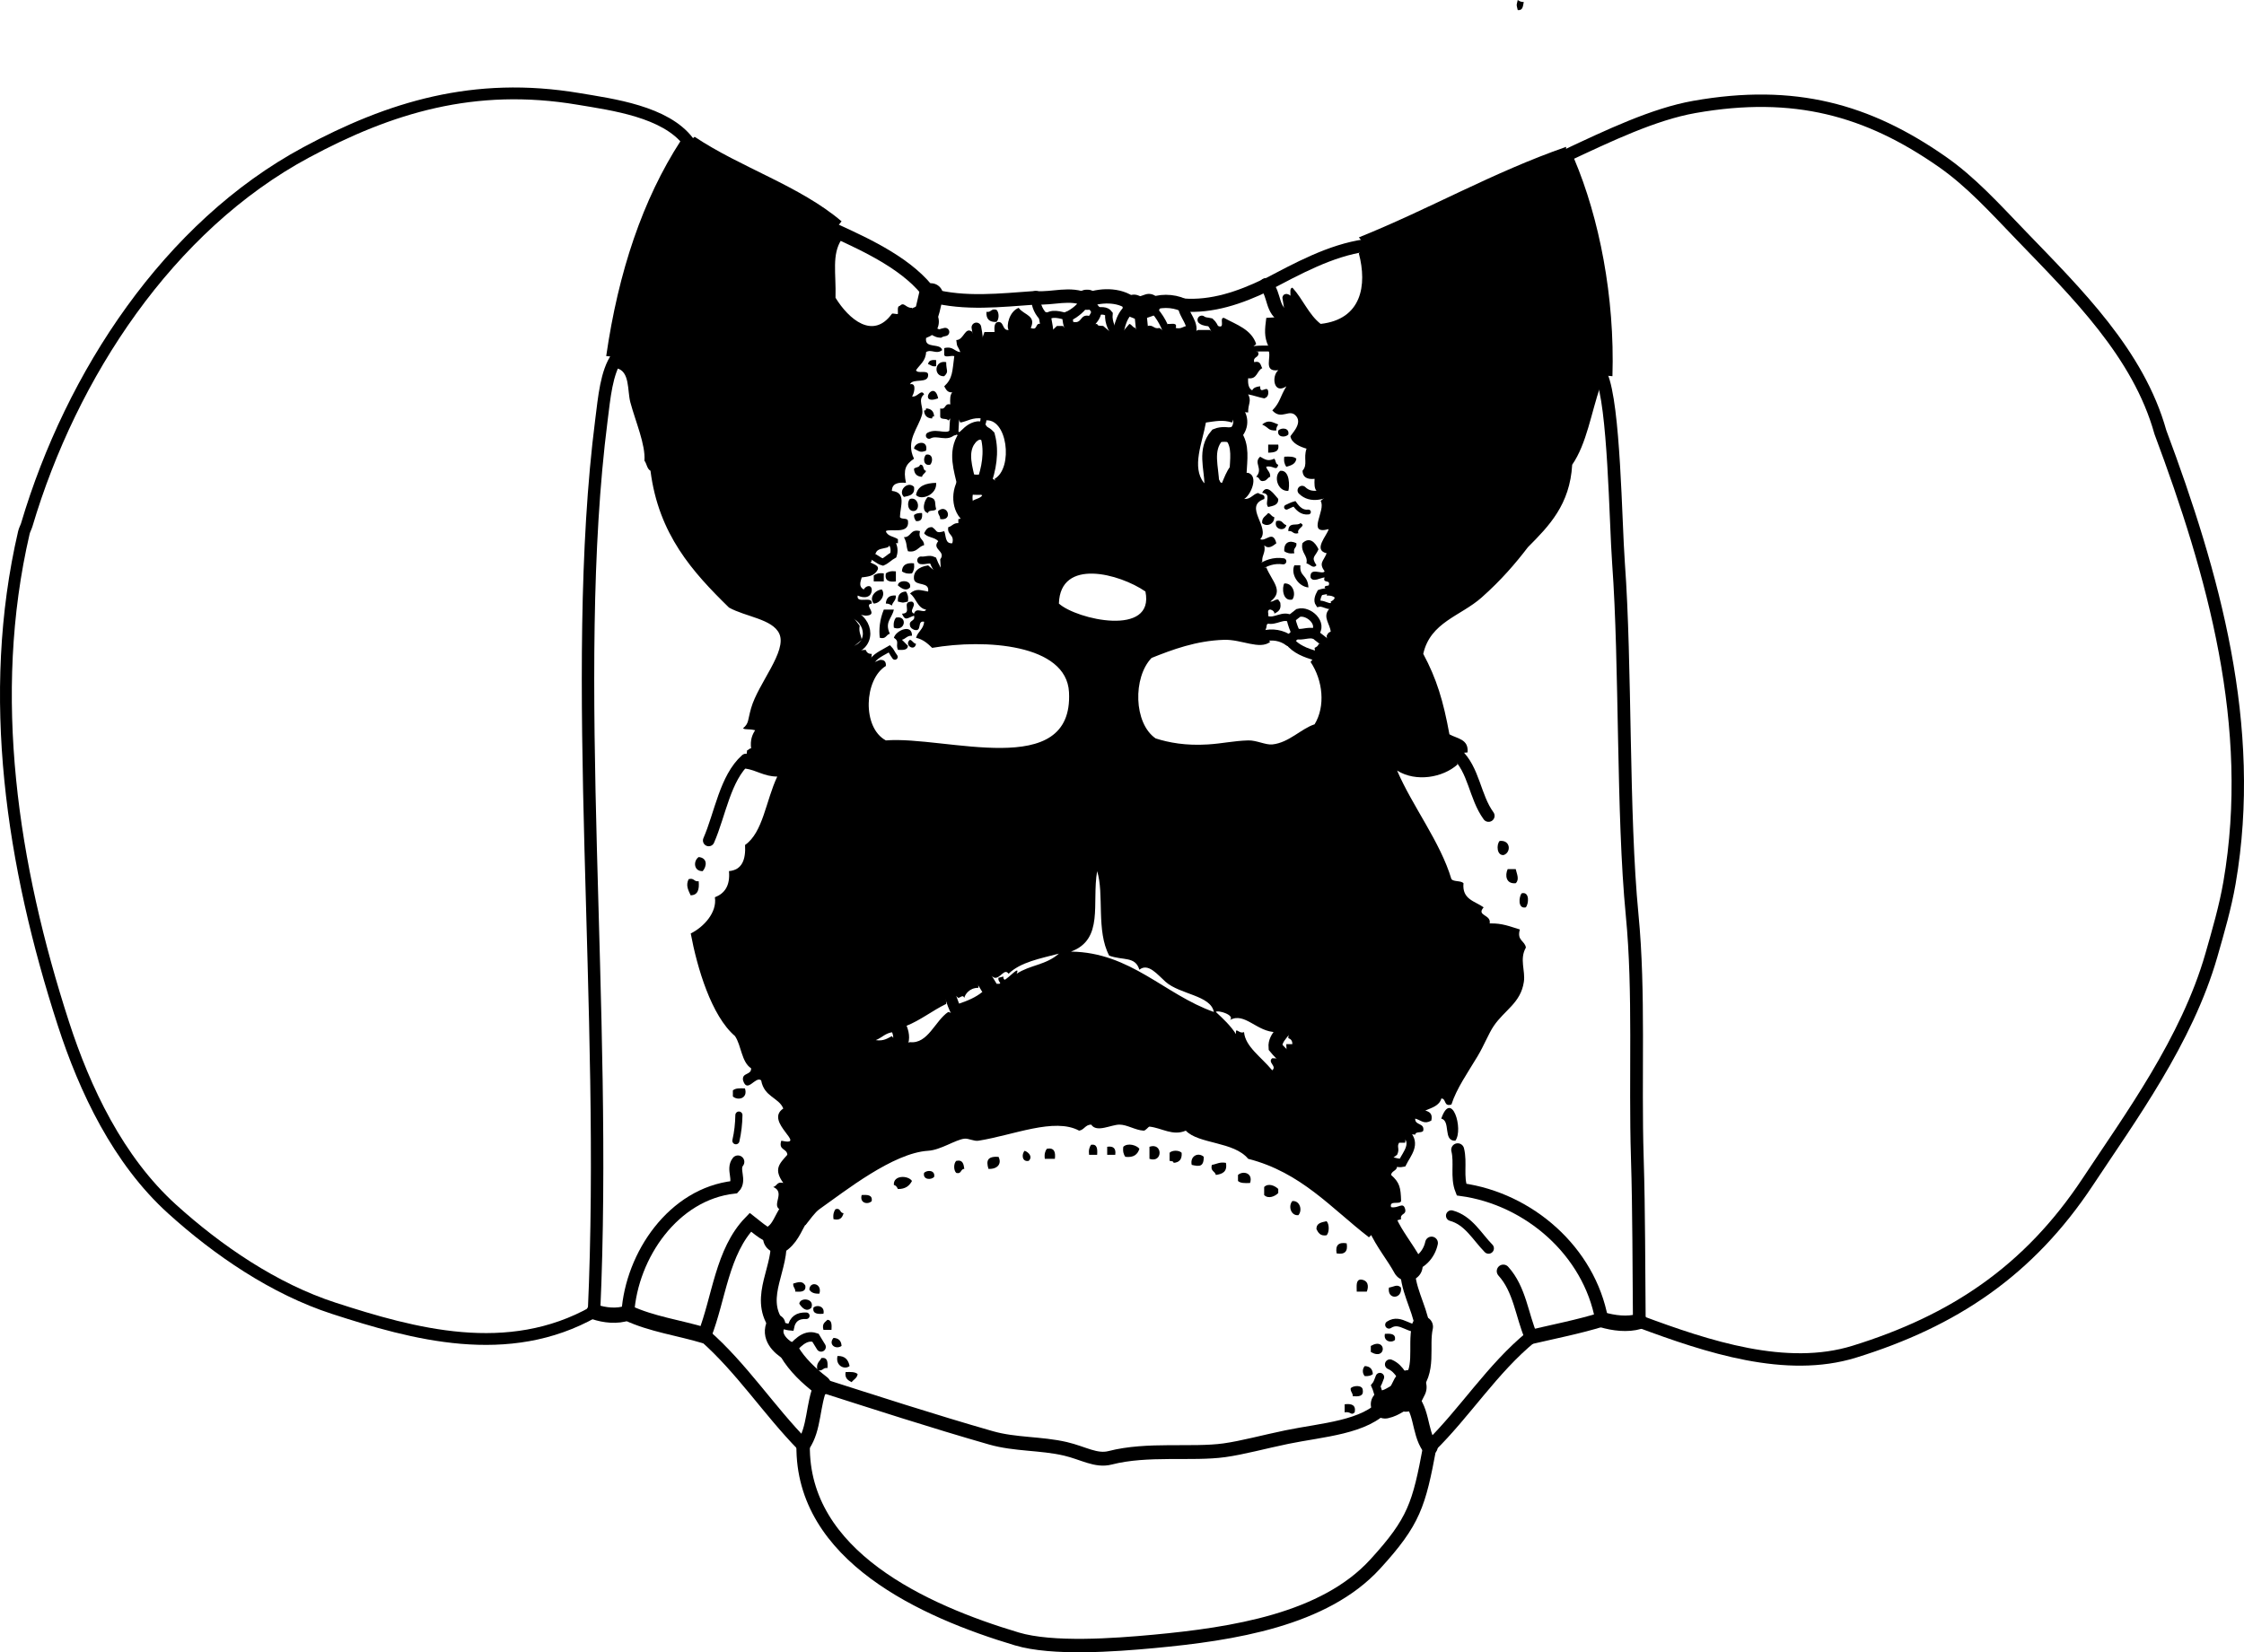 <?xml version="1.0" encoding="iso-8859-1"?>
<!-- Generator: Adobe Illustrator 14.0.0, SVG Export Plug-In . SVG Version: 6.00 Build 43363)  -->
<!DOCTYPE svg PUBLIC "-//W3C//DTD SVG 1.1//EN" "http://www.w3.org/Graphics/SVG/1.1/DTD/svg11.dtd">
<svg version="1.1" id="Layer_1" xmlns="http://www.w3.org/2000/svg" xmlns:xlink="http://www.w3.org/1999/xlink" x="0px" y="0px"
	 width="200.648px" height="147.781px" viewBox="0 0 200.648 147.781" style="enable-background:new 0 0 200.648 147.781;"
	 xml:space="preserve">
<g>
	<path style="fill-rule:evenodd;clip-rule:evenodd;" d="M135.709,0c0.145,0.096,0.292,0.188,0.539,0.18
		c-0.075,0.344-0.064,0.774-0.539,0.72C135.583,0.346,135.583,0.554,135.709,0z"/>
	<path style="fill-rule:evenodd;clip-rule:evenodd;" d="M89.103,28.791c-0.641,0.042-0.941-0.259-0.899-0.899
		c0.434,0.074,0.391-0.329,0.899-0.18C89.349,27.941,89.349,28.561,89.103,28.791z"/>
	<path style="fill-rule:evenodd;clip-rule:evenodd;" d="M83.705,32.75c-0.376,0.076-0.477-0.124-0.72-0.18
		c0.043-0.316,0.31-0.41,0.72-0.36C83.705,32.39,83.705,32.57,83.705,32.75z"/>
	<path style="fill-rule:evenodd;clip-rule:evenodd;" d="M84.604,32.39c-0.009,0.783,0.27,0.827-0.18,1.26
		C83.436,33.7,83.533,32.174,84.604,32.39z"/>
	<path style="fill-rule:evenodd;clip-rule:evenodd;" d="M83.885,35.629C82.013,36.32,83.529,33.836,83.885,35.629L83.885,35.629z"/>
	<path style="fill-rule:evenodd;clip-rule:evenodd;" d="M82.805,36.529c0.458,0.022,0.698,0.262,0.72,0.72
		c-0.153-0.033-0.17,0.07-0.18,0.18c-0.458-0.022-0.698-0.262-0.72-0.72C82.778,36.742,82.795,36.639,82.805,36.529z"/>
	<path style="fill-rule:evenodd;clip-rule:evenodd;" d="M114.295,37.968c-0.095,0.145-0.188,0.292-0.18,0.54
		c-0.772,0.007-0.592-0.223-1.26-0.54C113.416,37.507,113.743,37.75,114.295,37.968z"/>
	<path style="fill-rule:evenodd;clip-rule:evenodd;" d="M115.195,38.868c-0.27,0.285-1.026,0.263-0.9-0.36
		C114.564,38.223,115.321,38.245,115.195,38.868z"/>
	<path style="fill-rule:evenodd;clip-rule:evenodd;" d="M81.726,40.128c0.057-0.609,1.301-0.84,1.08,0.18
		C82.268,40.522,82.193,40.357,81.726,40.128z"/>
	<path style="fill-rule:evenodd;clip-rule:evenodd;" d="M113.396,39.768c0.3,0,0.6,0,0.899,0c0.115,0.655-0.372,0.707-0.899,0.72
		C113.396,40.248,113.396,40.008,113.396,39.768z"/>
	<path style="fill-rule:evenodd;clip-rule:evenodd;" d="M82.805,40.667c0.623-0.126,0.646,0.631,0.36,0.9
		C82.542,41.693,82.52,40.937,82.805,40.667z"/>
	<path style="fill-rule:evenodd;clip-rule:evenodd;" d="M112.676,40.848c0.45,0.26,0.707,0.436,1.26,0.18
		c0.154,0.145,0.106,0.493,0.359,0.54c-0.152,0.642-0.442,0.021-1.079,0.18c0.077,0.343,0.388,0.452,0.359,0.9
		c-0.236,0.063-0.283,0.317-0.539,0.36c-0.491,0.131-0.362-0.357-0.721-0.36C112.994,41.911,112.039,41.408,112.676,40.848z"/>
	<path style="fill-rule:evenodd;clip-rule:evenodd;" d="M114.835,40.848c0.443-0.024,0.867-0.027,1.08,0.18
		c-0.063,0.478-0.473,0.607-0.9,0.72C114.864,41.538,114.777,41.265,114.835,40.848z"/>
	<path style="fill-rule:evenodd;clip-rule:evenodd;" d="M82.265,41.567c0.415-0.055,0.2,0.52,0.54,0.54
		c-0.063,0.236-0.317,0.283-0.36,0.54c-0.458-0.022-0.698-0.262-0.72-0.72C81.871,41.772,82.218,41.82,82.265,41.567z"/>
	<path style="fill-rule:evenodd;clip-rule:evenodd;" d="M114.476,42.107c0.889-0.095,0.836,1.46,0.72,1.799
		C114.225,43.967,113.854,42.58,114.476,42.107z"/>
	<path style="fill-rule:evenodd;clip-rule:evenodd;" d="M83.705,43.187c0.095,1.079-1.366,1.615-1.8,1.08
		C82.053,43.455,82.766,43.208,83.705,43.187z"/>
	<path style="fill-rule:evenodd;clip-rule:evenodd;" d="M81.726,43.546c0.109,0.709-0.403,0.797-0.9,0.9
		C80.255,43.89,81.169,42.976,81.726,43.546z"/>
	<path style="fill-rule:evenodd;clip-rule:evenodd;" d="M112.855,44.086c0.423-0.906,1.135,0.219,1.439,0.54
		c0.026,0.565-0.461,0.618-0.899,0.72C113.032,44.945,113.763,44.165,112.855,44.086z"/>
	<path style="fill-rule:evenodd;clip-rule:evenodd;" d="M82.985,44.446c0.848,0.138,0.537,0.498,0.72,1.08
		c-0.111,0.25-0.693,0.027-0.72,0.36C82.328,45.763,82.659,44.648,82.985,44.446z"/>
	<path style="fill-rule:evenodd;clip-rule:evenodd;" d="M81.366,44.626c0.763-0.235,0.971,1.002,0.36,1.08
		C81.149,45.756,81.071,44.918,81.366,44.626z"/>
	<path style="fill-rule:evenodd;clip-rule:evenodd;" d="M84.065,46.426c0.022-0.323-0.221-0.379-0.18-0.72
		C84.712,44.981,85.276,46.617,84.065,46.426z"/>
	<path style="fill-rule:evenodd;clip-rule:evenodd;" d="M82.445,45.886c0.051,0.471-0.066,0.774-0.54,0.72
		c-0.095-0.145-0.188-0.292-0.18-0.54C81.886,45.926,82.132,45.873,82.445,45.886z"/>
	<path style="fill-rule:evenodd;clip-rule:evenodd;" d="M113.396,45.886c0.236,0.063,0.283,0.317,0.54,0.36
		c0.043,0.605-0.669,0.93-1.08,0.54C112.811,46.261,113.194,46.165,113.396,45.886z"/>
	<path style="fill-rule:evenodd;clip-rule:evenodd;" d="M114.115,46.605c0.574-0.154,0.557,0.283,0.899,0.36
		C114.938,47.577,113.842,47.384,114.115,46.605z"/>
	<path style="fill-rule:evenodd;clip-rule:evenodd;" d="M116.274,46.786c0.595,0.27-0.374,0.44-0.18,0.9
		c-0.509,0.148-0.466-0.254-0.899-0.18C115.194,46.608,116.038,47.091,116.274,46.786z"/>
	<path style="fill-rule:evenodd;clip-rule:evenodd;" d="M82.265,47.505c-0.206,0.746,0.379,0.701,0.36,1.26
		c-0.541,0.119-0.628,0.691-1.439,0.54c-0.203-0.576-0.043-0.634-0.36-1.259C81.5,48.06,81.37,47.27,82.265,47.505z"/>
	<path style="fill-rule:evenodd;clip-rule:evenodd;" d="M117.895,49.125c-0.305,0.723-0.698,0.647-0.181,1.439
		c-0.317,0.334-0.525-0.078-0.899-0.18c0.167-0.705-0.539-0.93-0.359-1.799C117.083,47.979,117.595,48.494,117.895,49.125z"/>
	<path style="fill-rule:evenodd;clip-rule:evenodd;" d="M115.915,48.585c0.073,0.434-0.329,0.391-0.181,0.9
		c-0.417,0.057-0.69-0.029-0.899-0.18C114.773,48.488,115.33,48.29,115.915,48.585z"/>
	<path style="fill-rule:evenodd;clip-rule:evenodd;" d="M81.726,50.384c0.057,0.417-0.029,0.691-0.18,0.9
		c-0.417,0.058-0.691-0.029-0.899-0.18C80.669,50.528,81.054,50.313,81.726,50.384z"/>
	<path style="fill-rule:evenodd;clip-rule:evenodd;" d="M115.734,50.564c0.181,0,0.36,0,0.54,0c-0.099,1.031,0.653,0.809,0.72,1.979
		C116.071,52.458,115.385,51.343,115.734,50.564z"/>
	<path style="fill-rule:evenodd;clip-rule:evenodd;" d="M80.106,51.104c0,0.3,0,0.6,0,0.899c-0.615,0.075-1.025-0.054-0.9-0.72
		C79.415,51.133,79.688,51.047,80.106,51.104z"/>
	<path style="fill-rule:evenodd;clip-rule:evenodd;" d="M79.026,51.284c0,0.24,0,0.48,0,0.72c-0.3,0-0.6,0-0.9,0
		c0-0.18,0-0.36,0-0.54C78.335,51.313,78.609,51.227,79.026,51.284z"/>
	<path style="fill-rule:evenodd;clip-rule:evenodd;" d="M81.366,52.544c-0.378,0.395-0.8,0.037-1.08-0.18
		C80.293,51.823,81.563,51.841,81.366,52.544z"/>
	<path style="fill-rule:evenodd;clip-rule:evenodd;" d="M114.835,52.184c0.756-0.062,1.091,0.938,0.72,1.439
		C114.661,53.823,114.618,52.532,114.835,52.184z"/>
	<path style="fill-rule:evenodd;clip-rule:evenodd;" d="M78.846,52.724c0.363,0.453-0.1,1.233-0.72,1.26
		C77.678,53.445,78.247,52.771,78.846,52.724z"/>
	<path style="fill-rule:evenodd;clip-rule:evenodd;" d="M81.186,53.803c-0.554,0.126-0.346,0.126-0.899,0
		c-0.047-0.586,0.213-0.866,0.72-0.899C81.157,53.112,81.243,53.386,81.186,53.803z"/>
	<path style="fill-rule:evenodd;clip-rule:evenodd;" d="M80.106,53.264c0.028,0.448-0.283,0.557-0.36,0.899
		c-0.145-0.095-0.292-0.188-0.54-0.18C79.24,53.477,79.52,53.217,80.106,53.264z"/>
	<path style="fill-rule:evenodd;clip-rule:evenodd;" d="M79.026,54.523c0.3,0,0.6,0,0.899,0c-0.188,0.827-0.845,1.113-0.359,2.16
		c-0.343,0.077-0.326,0.514-0.9,0.36C78.58,56.306,78.653,55.427,79.026,54.523z"/>
	<path style="fill-rule:evenodd;clip-rule:evenodd;" d="M80.106,55.243c1.068-0.241,0.867,1.288-0.18,0.899
		C79.869,55.726,79.955,55.452,80.106,55.243z"/>
	<path style="fill-rule:evenodd;clip-rule:evenodd;" d="M81.186,57.762c-0.026,0.394-0.453,0.386-0.899,0.36
		c-0.229-0.563,0.178-0.736-0.36-1.08c0.194-0.676,1.642-1.278,1.62-0.18c-0.448-0.028-0.557,0.283-0.899,0.36
		C80.822,57.406,81.001,57.586,81.186,57.762z"/>
	<path style="fill-rule:evenodd;clip-rule:evenodd;" d="M81.366,57.222c0.236,0.064,0.283,0.317,0.54,0.36
		C81.785,58.334,80.788,57.666,81.366,57.222z"/>
	<path style="fill-rule:evenodd;clip-rule:evenodd;" d="M134.089,75.217c0.998-0.113,1.043,1.036,0.36,1.259
		C133.828,76.535,133.791,75.536,134.089,75.217z"/>
	<path style="fill-rule:evenodd;clip-rule:evenodd;" d="M62.472,76.656c0.809,0.08,0.733,0.823,0.36,1.26
		C62.019,77.939,61.973,77,62.472,76.656z"/>
	<path style="fill-rule:evenodd;clip-rule:evenodd;" d="M134.809,77.736c0.24,0,0.48,0,0.72,0c0.088,0.41,0.357,0.919,0,1.26
		C134.656,79.082,134.554,78.292,134.809,77.736z"/>
	<path style="fill-rule:evenodd;clip-rule:evenodd;" d="M61.572,78.636c0.509-0.149,0.466,0.253,0.9,0.18
		c0.07,0.73-0.066,1.254-0.72,1.26C61.523,79.573,61.308,79.187,61.572,78.636z"/>
	<path style="fill-rule:evenodd;clip-rule:evenodd;" d="M136.068,79.895c0.731-0.169,0.624,0.975,0.36,1.26
		C135.697,81.324,135.805,80.18,136.068,79.895z"/>
	<path style="fill-rule:evenodd;clip-rule:evenodd;" d="M66.61,97.35c0.287,0.89-0.621,1.126-1.08,0.72c0-0.18,0-0.359,0-0.54
		C65.743,97.322,66.167,97.326,66.61,97.35z"/>
	<path style="fill-rule:evenodd;clip-rule:evenodd;" d="M130.13,102.028c-1.129,0.05-0.389-1.771-1.259-1.979
		C129.789,97.405,130.889,101.012,130.13,102.028z"/>
	<path style="fill-rule:evenodd;clip-rule:evenodd;" d="M97.561,102.388c0.562-0.082,0.575,0.385,0.54,0.9c-0.24,0-0.48,0-0.72,0
		C97.323,102.871,97.41,102.597,97.561,102.388z"/>
	<path style="fill-rule:evenodd;clip-rule:evenodd;" d="M101.879,102.748c-0.153,0.506-0.511,0.809-1.259,0.72
		c-0.151-0.209-0.237-0.482-0.18-0.899C100.837,102.191,101.638,102.427,101.879,102.748z"/>
	<path style="fill-rule:evenodd;clip-rule:evenodd;" d="M99,102.568c0.563-0.084,0.803,0.156,0.72,0.72c-0.24,0-0.479,0-0.72,0
		C99,103.048,99,102.808,99,102.568z"/>
	<path style="fill-rule:evenodd;clip-rule:evenodd;" d="M102.779,102.568c1.208-0.414,1.208,1.493,0,1.079
		C102.779,103.288,102.779,102.928,102.779,102.568z"/>
	<path style="fill-rule:evenodd;clip-rule:evenodd;" d="M93.602,102.748c0.666-0.126,0.795,0.285,0.72,0.899c-0.3,0-0.6,0-0.899,0
		C93.364,103.23,93.451,102.957,93.602,102.748z"/>
	<path style="fill-rule:evenodd;clip-rule:evenodd;" d="M91.623,102.928c0.366,0.132,0.734,0.542,0.36,0.9
		C91.359,103.954,91.337,103.197,91.623,102.928z"/>
	<path style="fill-rule:evenodd;clip-rule:evenodd;" d="M105.658,103.108c0.046,0.586-0.214,0.865-0.72,0.899
		c-0.005-0.175-0.22-0.14-0.36-0.18c0-0.24,0-0.48,0-0.72C104.809,102.862,105.428,102.862,105.658,103.108z"/>
	<path style="fill-rule:evenodd;clip-rule:evenodd;" d="M107.638,103.468c-0.009,0.888-0.369,0.889-1.08,0.72
		C106.382,103.409,107.134,103.018,107.638,103.468z"/>
	<path style="fill-rule:evenodd;clip-rule:evenodd;" d="M89.283,103.468c0.31,0.611-0.08,1.114-0.9,1.08
		C88.155,103.783,88.306,103.413,89.283,103.468z"/>
	<path style="fill-rule:evenodd;clip-rule:evenodd;" d="M85.504,103.828c0.603-0.124,0.658,0.302,0.72,0.72
		c-0.357,0.002-0.229,0.49-0.72,0.359C85.258,104.678,85.258,104.058,85.504,103.828z"/>
	<path style="fill-rule:evenodd;clip-rule:evenodd;" d="M109.617,104.008c0.145,0.805-0.32,0.999-0.9,1.079
		c-0.076-0.343-0.514-0.325-0.359-0.899C108.779,104.13,109.032,103.903,109.617,104.008z"/>
	<path style="fill-rule:evenodd;clip-rule:evenodd;" d="M83.525,105.268c-0.269,0.285-1.026,0.263-0.9-0.36
		C82.894,104.622,83.651,104.645,83.525,105.268z"/>
	<path style="fill-rule:evenodd;clip-rule:evenodd;" d="M111.776,105.807c-0.444,0.024-0.867,0.027-1.08-0.18c0-0.18,0-0.359,0-0.54
		C111.155,104.681,112.063,104.918,111.776,105.807z"/>
	<path style="fill-rule:evenodd;clip-rule:evenodd;" d="M81.545,105.627c-0.229,0.431-0.587,0.732-1.259,0.72
		c-0.08-0.16-0.158-0.321-0.36-0.359C79.847,105.083,81.209,105.112,81.545,105.627z"/>
	<path style="fill-rule:evenodd;clip-rule:evenodd;" d="M114.295,106.347c0,0.12,0,0.24,0,0.36c-0.254,0.271-0.874,0.568-1.259,0.18
		c0-0.24,0-0.479,0-0.72C113.421,105.778,114.041,106.075,114.295,106.347z"/>
	<path style="fill-rule:evenodd;clip-rule:evenodd;" d="M77.047,106.887c0.515-0.035,0.982-0.022,0.9,0.54
		C77.6,107.776,76.845,107.615,77.047,106.887z"/>
	<path style="fill-rule:evenodd;clip-rule:evenodd;" d="M115.555,107.427c0.674-0.071,0.929,0.818,0.54,1.26
		C115.421,108.758,115.167,107.868,115.555,107.427z"/>
	<path style="fill-rule:evenodd;clip-rule:evenodd;" d="M74.708,108.146c0.491-0.131,0.362,0.357,0.72,0.359
		c-0.108,0.372-0.278,0.682-0.899,0.54C74.47,108.629,74.557,108.355,74.708,108.146z"/>
	<path style="fill-rule:evenodd;clip-rule:evenodd;" d="M118.614,109.226c0.257,0.24,0.257,1.02,0,1.26
		c-0.565,0.086-0.735-0.225-0.9-0.54C117.688,109.38,118.176,109.327,118.614,109.226z"/>
	<path style="fill-rule:evenodd;clip-rule:evenodd;" d="M120.413,111.205c0.128,0.728-0.172,1.027-0.899,0.9
		C119.386,111.378,119.686,111.078,120.413,111.205z"/>
	<path style="fill-rule:evenodd;clip-rule:evenodd;" d="M121.673,114.444c0.675,0.056,0.73,0.602,0.54,1.08c-0.3,0-0.6,0-0.899,0
		C121.315,115.047,121.213,114.465,121.673,114.444z"/>
	<path style="fill-rule:evenodd;clip-rule:evenodd;" d="M72.008,114.984c0.083,0.563-0.384,0.575-0.899,0.54
		c0.023-0.323-0.22-0.38-0.18-0.72C71.389,114.667,71.756,114.539,72.008,114.984z"/>
	<path style="fill-rule:evenodd;clip-rule:evenodd;" d="M73.268,115.704c-0.447,0.027-0.747-0.093-0.9-0.36
		C72.396,114.555,73.542,114.77,73.268,115.704z"/>
	<path style="fill-rule:evenodd;clip-rule:evenodd;" d="M125.271,115.164c0.123,1.062-1.257,1.11-1.079,0
		C124.612,115.108,124.936,114.812,125.271,115.164z"/>
	<path style="fill-rule:evenodd;clip-rule:evenodd;" d="M72.548,116.964c-0.458,0.461-0.873-0.04-1.08-0.36
		C71.54,115.998,72.863,116.121,72.548,116.964z"/>
	<path style="fill-rule:evenodd;clip-rule:evenodd;" d="M73.628,117.504c-0.515,0.035-0.982,0.021-0.899-0.54
		C73.03,116.658,73.785,116.82,73.628,117.504z"/>
	<path style="fill-rule:evenodd;clip-rule:evenodd;" d="M73.988,118.043c0.394,0.026,0.386,0.454,0.36,0.9c-0.24,0-0.479,0-0.72,0
		C73.474,118.369,73.785,118.26,73.988,118.043z"/>
	<path style="fill-rule:evenodd;clip-rule:evenodd;" d="M123.832,119.303c0.516-0.035,0.982-0.022,0.9,0.54
		C124.43,120.147,123.676,119.986,123.832,119.303z"/>
	<path style="fill-rule:evenodd;clip-rule:evenodd;" d="M74.528,119.663c0.458,0.021,0.698,0.262,0.72,0.72
		C74.712,120.745,74.038,120.241,74.528,119.663z"/>
	<path style="fill-rule:evenodd;clip-rule:evenodd;" d="M122.572,120.922c0-0.18,0-0.359,0-0.539
		C124,119.544,124,121.761,122.572,120.922z"/>
	<path style="fill-rule:evenodd;clip-rule:evenodd;" d="M74.888,121.282c0.68-0.021,0.967,0.353,1.08,0.899
		C75.512,122.548,74.675,122.142,74.888,121.282z"/>
	<path style="fill-rule:evenodd;clip-rule:evenodd;" d="M73.448,121.462c0.562-0.082,0.575,0.385,0.54,0.9
		c-0.434-0.074-0.391,0.328-0.899,0.18C72.946,121.92,73.288,121.782,73.448,121.462z"/>
	<path style="fill-rule:evenodd;clip-rule:evenodd;" d="M122.033,122.182c0.457,0.022,0.697,0.262,0.72,0.72
		c-0.16,0.14-0.406,0.194-0.72,0.181C121.802,122.846,121.802,122.418,122.033,122.182z"/>
	<path style="fill-rule:evenodd;clip-rule:evenodd;" d="M75.607,122.722c0.443-0.023,0.867-0.027,1.08,0.18
		c-0.053,0.367-0.36,0.479-0.54,0.72C75.832,123.457,75.522,123.287,75.607,122.722z"/>
	<path style="fill-rule:evenodd;clip-rule:evenodd;" d="M121.853,124.341c0.083,0.563-0.384,0.575-0.899,0.54
		c0.022-0.322-0.221-0.379-0.18-0.72C121.004,123.914,121.85,123.848,121.853,124.341z"/>
	<path style="fill-rule:evenodd;clip-rule:evenodd;" d="M120.233,125.601c0.615-0.075,1.025,0.055,0.899,0.72
		c-0.343,0.338-0.325-0.106-0.899,0C120.233,126.081,120.233,125.841,120.233,125.601z"/>
	<path style="fill-rule:evenodd;clip-rule:evenodd;" d="M62.112,12.236c4.135,2.762,9.408,4.388,13.136,7.558l-0.63,0.81l0.63,0.81
		c-0.892,1.38-0.481,2.978-0.54,5.218c1.195,1.939,3.353,3.767,5.039,1.439c0.062-0.085,0.454,0.068,0.54,0
		c0.015-0.285-0.087-0.686,0.18-0.72c0.38-0.396,0.532,0.231,1.08,0.18l-0.034,1.659l1.294,1.04c-0.163,1.002,1.27,0.41,1.439,1.08
		c-0.517,0.425-0.955-0.115-1.439,0.18c-0.035,0.805-0.563,1.116-0.9,1.62c0.125,0.355,1.004-0.044,1.08,0.36
		c0.088,0.927-1.373,0.306-1.619,0.9c0.663-0.166,0.327,0.949,0.18,1.08c0.46,0.139,0.828-0.704,1.08-0.18
		c-0.607,0.498-0.008,1.15-0.18,1.8c-0.322,1.222-1.511,2.351-0.72,3.958c-0.762,0.513-0.968,0.97-0.72,2.159
		c-0.73-0.07-1.254,0.066-1.26,0.72c1.33,0.137,0.742,1.362,0.72,2.339c0.11,0.25,0.693,0.027,0.72,0.36
		c0.159,1.249-1.64,0.631-1.979,0.9c0.132,0.468,0.729,0.472,1.08,0.72c0,0.12,0,0.24,0,0.36l-0.527-0.013l-0.373,0.373
		c-0.4,0.14-0.976,0.104-1.08,0.54l-0.45,0.225l0.09,0.495c-0.443,0.17,0.716,0.223,0.54,0.72c-0.299,0.651-0.975,0.647-1.439,0.72
		c-0.138,0.46-0.265,0.827,0.18,1.08c0.163-0.312,0.662-0.497,0.72,0c-0.005,0.75-0.701,0.81-1.26,0.54
		c-0.147,0.807,1.358-0.039,1.26,0.72c-0.822,0.076,0.714,1.029-0.54,1.08l-1.374-0.212l0.834,1.112
		c-0.104,0.584,0.123,0.837,0.18,1.259l-1.169,0.99l1.529-0.09c0.079,0.221,0.23,0.37,0.54,0.36l-0.09,0.87l0.81-0.33
		c0.393-0.033,0.572,0.147,0.54,0.54c-1.939,1.176-2.148,5.508,0,6.658c5.292-0.432,16.798,3.663,16.375-4.319
		c-0.228-4.302-7.518-4.777-12.236-3.959c-0.396-0.384-0.801-0.758-1.439-0.899c0.15-0.57,0.676-0.764,0.72-1.439
		c-0.677-0.137-0.124,0.955-0.899,0.72c-0.16-0.08-0.322-0.158-0.36-0.36c-0.134-0.554,0.494-0.346,0.36-0.9
		c-0.597,0.19-0.781,0.533-1.08-0.18c1.01-0.02-0.146-1.095,0.899-1.08c0.516,0.28-0.375,0.84,0.18,1.08
		c0.196-0.651,0.883,0.029,1.08-0.36c-0.807-0.152-0.872-1.048-1.439-1.439c0.569-0.525,0.999-0.27,1.619-0.18
		c0.14-0.919-1.101-0.458-1.259-1.08c-0.103-0.664,0.369-1.136,1.259-1.26l1.17,0.99l-0.09-1.53c0.56-0.735-0.799-0.889-0.18-1.619
		c-0.283-0.376-1.003-0.316-1.26-0.72c0.157-0.264,0.27-0.571,0.72-0.54c0.511,0.336,0.259,0.596,1.08,0.36
		c0.176,0.424,0.058,1.142,0.72,1.08c0.22-0.82-0.494-0.706-0.36-1.439c0.342-0.077,0.452-0.388,0.899-0.36c0-0.12,0-0.24,0-0.36
		l1.35-0.25l-0.09-1.37c0.269-0.21,0.736-0.224,0.9-0.54l1.619,0.09l-0.54-1.53c1.707-0.961,1.15-5.584-0.9-5.218l-0.09-0.09
		l-0.09-0.09c-0.908-0.128-1.314,0.246-1.979,0.36l-0.417-0.828l-0.663,0.648c-0.111-0.25-0.693-0.027-0.72-0.36
		c0-0.24,0-0.48,0-0.72c0.554,0.134,0.346-0.494,0.899-0.36c-0.023-0.444-0.027-0.867,0.18-1.08c-0.451,0.03-0.563-0.276-0.72-0.54
		c0.761-0.717,0.713-1.285,0.899-2.699c-0.261-0.098-0.93,0.21-0.899-0.18c0-0.18,0-0.36,0-0.54c0.796-0.197,0.895,0.305,1.439,0.36
		c-0.245-0.638-0.292-0.355-0.36-1.08c0.695,0.001,0.765-1.262,1.439-0.72l0.54,1.53l0.54-1.53c0.3,0,0.6,0,0.9,0
		c-0.026-0.446-0.034-0.873,0.36-0.9c0.518,0.022,0.312,0.768,0.899,0.72c-0.226-0.382,0.064-1.665,0.9-1.979
		c0.451,0.639,1.597,0.674,1.08,1.799c0.681,0.261,0.345-0.495,0.9-0.36l0.61,0.97l0.83-0.79c0.18,0,0.36,0,0.54,0l0.99,1.169
		l-0.09-1.53c0.842,0.182,0.598-0.722,1.439-0.54l-0.045,0.765l0.765-0.045c0.029,0.211,0.328,0.152,0.54,0.18l1.26,1.08l1.08-1.26
		c0.236,0.063,0.283,0.317,0.54,0.36l0.81,1.529l0.27-1.709c0.55-0.131,0.529,0.31,1.08,0.18l0.72,0.54v-0.9
		c0.319,0.041,0.901-0.181,0.72,0.36c0.55,0.13,0.656-0.184,1.08-0.18l0.19,0.83l0.71-0.47c0.359,0,0.72,0,1.079,0l0.811,0.72
		l-0.091-1.08c0.709,0.288,0.063-0.777,0.54-0.72c1.128,0.612,2.451,1.028,2.879,2.339l-0.629,0.54l0.81,0.18
		c0.134,0.554-0.494,0.346-0.36,0.9c0.577-0.157,0.563,0.277,0.72,0.54c-0.499,0.22-0.429,1.011-1.26,0.9
		c-0.037,0.517,0.046,0.914,0.36,1.08c0.118-0.241,0.385-0.335,0.72-0.36c-0.048,0.842,0.698-0.233,0.72,0.54
		c0.008,0.308-0.134,0.466-0.359,0.54c-0.505-0.096-0.936-0.264-1.44-0.36c0.327,0.614-0.023,0.865,0,1.62l-1.057-0.09l-0.383,0.99
		c-0.816-0.271-1.476-0.118-2.339,0c-0.33,1.848-1.292,3.959-0.18,5.398l0.72,0.135l0.539-0.495c0.196,0.044,0.122,0.358,0.36,0.36
		c0.213-0.506,0.411-1.028,0.72-1.439l0.72,0.54h0.899c0.965,0.299,0.238,1.992-0.359,2.339c0.628,0.028,0.763-0.437,1.26-0.54
		c0.168,0.192,0.663,0.056,0.54,0.54c-1.91,0.658,0.597,2.563-0.36,3.599c0.503,0.24,1.13-0.855,1.439,0.36
		c-0.279,0.217-0.701,0.575-1.079,0.18c0.138,0.678-0.22,0.86-0.181,1.439l-0.359,0.63l0.72-0.09
		c0.517,1.271,1.627,2.113,0.359,3.059c0.323,0.023,0.38-0.22,0.72-0.18c0.034,0.146,0.181,0.179,0.181,0.36
		c0.085,0.565-0.225,0.735-0.54,0.899c0.053-0.313-0.698-0.631-0.54,0c0,0.06,0,0.12,0,0.18l-0.09,0.36l0.09,0.36
		c-0.175,0.005-0.14,0.22-0.18,0.36l-0.278,0.761l0.638,0.499c-0.955,0.745-2.57-0.23-4.139-0.18
		c-2.506,0.08-4.637,0.884-6.478,1.62c-1.677,1.734-1.609,5.843,0.36,7.198c1.169,0.375,2.689,0.666,4.678,0.54
		c1.35-0.085,2.263-0.319,3.599-0.36c0.737-0.023,1.563,0.422,2.16,0.36c1.488-0.155,2.582-1.417,3.778-1.8
		c0.985-1.613,0.744-3.935-0.359-5.578l0.449-0.553l-0.09-0.707c0.16-0.08,0.322-0.158,0.36-0.36l0.81,0.09l-0.09-0.81
		c0.079-0.16,0.157-0.322,0.359-0.36c-0.036-0.657-0.727-1.301-0.18-1.979l0.27-0.315l-0.09-0.405c0.16-0.08,0.322-0.158,0.36-0.36
		c-0.16-0.14-0.406-0.193-0.72-0.18l0.09-0.405l-0.271-0.315c0.005-0.175,0.221-0.14,0.36-0.18c0.223-0.582-0.582-0.137-0.36-0.72
		c-0.321,0-1.047,0.485-1.259,0c-0.085-0.981,1.046-0.211,1.259-0.54c-0.541-0.769-0.118-0.883,0.181-1.62
		c-1.254-0.293,0.04-1.589,0.18-2.16c-2.052,0.552-0.193-1.711-0.72-2.519l1.17-0.99l-1.53,0.09c-0.207-0.212-0.203-0.636-0.18-1.08
		c-0.672,0.072-1.056-0.144-1.079-0.72c0.494-0.567,0.062-1.096,0.359-1.979c-0.58-0.171-1.307-0.474-1.439-1.08
		c-0.028-0.129,1.085-1.091,0.54-1.799c-0.613-0.797-1.321,0.396-2.159-0.54c0.717-0.734,0.675-1.207,1.259-2.16
		c-1.144,0.776-1.36-0.912-0.72-1.439c-1.429,0.193-0.547-1.22-0.899-1.799l0.81-0.18l-0.81-0.18
		c-0.382-0.854-0.319-1.448-0.18-2.52l1.716-0.103l-0.276-1.697c0.05-0.417,0.48-0.414,0.72-0.18c0.015-0.285-0.087-0.687,0.18-0.72
		c0.921,0.999,1.443,2.396,2.52,3.239c3.667-0.407,4.17-3.453,3.419-6.298l0.585-0.72l-0.585-0.72
		c6.331-2.546,11.949-5.804,18.534-8.097l-0.033,0.801l0.753,0.278c2.23,5.268,3.637,12.316,3.419,19.434l-0.99-0.09l-0.09,0.99
		c-0.818,2.36-1.219,5.14-2.519,7.018c-0.205,3.574-2.074,5.484-3.959,7.377c-1.108,1.45-2.393,2.951-4.139,4.499
		c-1.882,1.668-4.584,2.197-5.219,5.039c1.191,2.223,1.786,4.175,2.34,7.198c0.687,0.392,1.74,0.418,1.619,1.62l-0.989,0.09
		l0.09,0.99c-1.292,1.165-3.706,1.604-5.398,0.54c1.369,3.197,3.865,6.38,4.858,9.717c0.229,0.25,0.85,0.11,1.079,0.36
		c-0.148,1.468,1.04,1.6,1.8,2.16c-0.687,0.776,0.706,0.626,0.54,1.439c1.122-0.042,1.866,0.293,2.699,0.539
		c-0.29,1.01,0.448,0.991,0.54,1.62c-0.594,1.036-0.032,2.057-0.181,3.059c-0.28,1.899-1.713,2.507-2.699,3.959
		c-0.45,0.664-0.869,1.75-1.439,2.699c-0.888,1.479-1.884,2.896-2.339,4.318c-0.711,0.23-0.436-0.524-0.899-0.54
		c-0.184,0.657-0.853,0.828-1.439,1.08c0.371,0.108,0.681,0.278,0.539,0.899c-0.649,0.363-0.871-0.018-1.439-0.18
		c-0.038,0.638,0.845,0.355,0.72,1.08c-0.11,0.249-0.692,0.026-0.72,0.359l-0.81-0.09l-0.09,0.81c-0.18,0-0.36,0-0.54,0
		c-0.239,0.38,0.089,0.532-0.18,1.08l-0.72,0.54l0.72,0.539c-0.053,0.367-0.487,0.354-0.54,0.72c0.777,0.687,0.862,1.135,0.899,2.34
		c-0.123,0.356-1.071-0.112-0.899,0.54c0.641,0.151,1.078-0.521,1.26,0.18c0.134,0.554-0.494,0.346-0.36,0.899l-1.641,0.452
		l-1.238,1.168c-3.353-2.586-6.066-5.811-10.797-7.019c-1.283-1.56-4.421-1.306-5.578-2.519c-1.17,0.502-2.142-0.241-3.239-0.36
		c-0.11-0.012-0.342,0.373-0.54,0.36c-0.752-0.049-1.479-0.544-2.16-0.54c-0.75,0.005-2.032,0.746-2.519,0
		c-0.537,0.003-0.612,0.468-1.08,0.54c-2.212-1.195-5.885,0.407-8.997,0.899c-0.424,0.066-0.868-0.221-1.26-0.18
		c-0.782,0.081-2.126,1.013-3.239,1.079c-3.138,0.189-7.438,3.615-9.717,5.219c-0.417,0.294-0.832,0.917-1.26,1.439l-0.973-1.039
		l-1.366-0.4c-0.641-0.433,0.548-1.514-0.54-1.979c0.343-0.077,0.326-0.515,0.9-0.36c-0.876-1.227-0.376-1.691,0.36-2.519
		c-0.018-0.582-0.816-0.384-0.54-1.26c2.441,0.528-1.582-1.708,0.18-2.879c-0.404-0.996-1.709-1.016-1.979-2.52
		c-0.517-0.421-1.241,1.229-1.62,0c-0.125-0.724,0.758-0.441,0.72-1.079c-0.87-0.57-0.86-2.02-1.439-2.88
		c-2.114-1.804-3.39-6.126-3.958-9.177c1.158-0.575,2.369-1.875,2.159-3.239c0.865-0.334,1.377-1.022,1.26-2.339
		c1.158-0.102,1.512-1.007,1.439-2.339c1.608-1.12,1.859-3.96,2.879-6.118c-1.196-0.004-1.828-0.571-2.879-0.72l0.09-0.81l0.09-0.81
		c0.146-0.034,0.18-0.181,0.36-0.18c-0.092-0.752,0.101-1.219,0.36-1.62c-0.548-0.149-0.916-0.021-1.08-0.18
		c0.544-0.453,0.399-0.683,0.72-1.799c0.641-2.233,3.238-5.092,2.52-6.658c-0.606-1.32-3.015-1.507-4.499-2.339
		c-3.245-3.174-6.297-6.54-7.018-12.236c-0.316-0.164-0.329-0.63-0.54-0.899c0.105-1.442-0.79-3.47-1.26-5.219
		c-0.283-1.052-0.018-2.806-1.26-3.059l0.09-0.989l-0.989-0.09c1.088-7.548,3.265-14.009,6.658-19.254l0.707,0.09L62.112,12.236z
		 M89.103,87.992c0.69,0.033,0.065-0.146,0.18-0.539c0.773-0.2,0.23-0.085,0.54,0.18c0.346-0.124,1.44-1.387,1.08-0.54
		c1.225-0.806,2.58-0.754,3.779-1.799c-1.664,0.436-3.438,0.761-4.499,1.799c-0.375-0.536-0.733,0.452-1.259,0.36l-1.53-0.846
		l0.09,1.745c-0.83-0.01-1.211,0.629-1.26,0.899c-0.132-0.32-0.327-0.025-0.54,0l-1.169-0.989l0.09,1.529
		c-1.254,0.605-2.269,1.45-3.599,1.979l-1.17-0.989l0.09,1.529c-0.736,0.043-1.053,0.506-1.619,0.72
		c0.704,0.104,1.045-0.155,1.439-0.36l0.63,0.81l0.99-0.27c1.608,0.177,2.226-1.892,3.419-2.699l0.99,0.315l-0.09-1.035
		c0.809-0.271,1.572-0.587,2.16-1.079l1.35,0.899L89.103,87.992z M102.419,52.904c-2.292-1.585-7.617-3.034-7.737,1.08
		C96.27,55.417,103.266,57,102.419,52.904z M108.537,90.512c-0.28-1.498-3.03-1.558-4.319-2.699
		c-0.706-0.625-1.555-1.726-2.339-1.079c-0.378-1.229-1.437-0.803-2.699-1.26c-1.183-2.227-0.43-5.508-1.08-7.558
		c-0.489,2.887,0.632,6.096-2.339,7.197C101.099,85.181,104.116,88.947,108.537,90.512z M114.115,92.312
		c-1.717,0.021-2.815-1.828-4.139-1.08c0.5-0.443-1.134-0.931-1.26-0.72c0.654,0.605,1.306,1.214,1.8,1.979
		c-0.055-0.735,0.249,0.03,0.72-0.18c0.116,1.303,1.499,2.188,2.52,3.419c0.454-0.378-0.455-0.702,0-1.08l1.313,0.054l-0.055-1.313
		c0.181,0,0.36,0,0.54,0c0.008-0.308-0.134-0.466-0.359-0.539l0.09-1.53L114.115,92.312z"/>
	<g>
		<path style="fill-rule:evenodd;clip-rule:evenodd;fill:none;stroke:#000000;stroke-width:0.432;stroke-linecap:round;" d="
			M115.033,45.364c0.255-0.117,0.487-0.24,0.713-0.3c0.297,0.411,0.656,0.804,1.248,0.731"/>
		<path style="fill-rule:evenodd;clip-rule:evenodd;fill:none;stroke:#000000;stroke-width:0.637;stroke-linecap:round;" d="
			M65.8,102.028c0.174-0.761,0.256-1.514,0.27-2.294"/>
		<path style="fill-rule:evenodd;clip-rule:evenodd;fill:none;stroke:#000000;stroke-width:0.958;stroke-linecap:round;" d="
			M133.1,111.655c-1.047-1.071-1.794-2.507-3.329-2.924"/>
		<path style="fill-rule:evenodd;clip-rule:evenodd;fill:none;stroke:#000000;stroke-width:1.246;stroke-linecap:round;" d="
			M74.618,20.604c2.99,1.369,6.736,3.104,8.627,5.814"/>
		<path style="fill-rule:evenodd;clip-rule:evenodd;fill:none;stroke:#000000;stroke-width:1.216;stroke-linecap:round;" d="
			M83.245,26.418c3.052,0.81,6.17,0.438,9.368,0.214"/>
		<path style="fill-rule:evenodd;clip-rule:evenodd;fill:none;stroke:#000000;stroke-width:1.197;stroke-linecap:round;" d="
			M92.612,26.632c1.507,0.121,3.088-0.509,4.516,0.18"/>
		<path style="fill-rule:evenodd;clip-rule:evenodd;fill:none;stroke:#000000;stroke-width:1.799;stroke-linecap:round;" d="
			M97.128,26.812c0.048,0,0.096,0,0.144,0"/>
		<path style="fill-rule:evenodd;clip-rule:evenodd;fill:none;stroke:#000000;stroke-width:1.278;stroke-linecap:round;" d="
			M97.272,26.812c1.292-0.477,3.092-0.471,4.125,0.563"/>
		<path style="fill-rule:evenodd;clip-rule:evenodd;fill:none;stroke:#000000;stroke-width:2.049;stroke-linecap:round;" d="
			M101.398,27.375c0.202,0.084,0.368,0.148,0.502,0.19"/>
		<path style="fill-rule:evenodd;clip-rule:evenodd;fill:none;stroke:#000000;stroke-width:2.028;stroke-linecap:round;" d="
			M101.9,27.565c0.175-0.043,0.583-0.17,0.828-0.265"/>
		<path style="fill-rule:evenodd;clip-rule:evenodd;fill:none;stroke:#000000;stroke-width:1.179;stroke-linecap:round;" d="
			M102.728,27.3c0.879-0.462,2.143-0.447,3.058-0.02"/>
		<path style="fill-rule:evenodd;clip-rule:evenodd;fill:none;stroke:#000000;stroke-width:1.172;stroke-linecap:round;" d="
			M105.786,27.281c2.575,0.199,5.075-0.654,7.421-1.786"/>
		<path style="fill-rule:evenodd;clip-rule:evenodd;fill:none;stroke:#000000;stroke-width:1.116;stroke-linecap:round;" d="
			M113.207,25.495c2.776-1.45,5.747-3.103,8.871-3.542"/>
		<path style="fill-rule:evenodd;clip-rule:evenodd;fill:none;stroke:#000000;stroke-width:1.056;stroke-linecap:round;" d="
			M53.114,117.323c-7.701,4.36-16.174,1.99-23.249-0.301c-5.363-1.736-10.413-5.202-14.475-8.881
			c-4.839-4.383-7.81-10.686-9.723-16.588C1.089,77.426-1.252,62.21,2.136,47.632c0.058-0.248,0.189-0.465,0.256-0.689
			c3.985-13.433,12.682-26.695,24.981-33.311c7.496-4.032,15.037-6.35,24.345-4.787c3.035,0.509,7.79,1.124,9.84,3.842"/>
		<path style="fill-rule:evenodd;clip-rule:evenodd;fill:none;stroke:#000000;stroke-width:1.112;stroke-linecap:round;" d="
			M53.114,117.323c1.242-27.138-2.261-56.829,0.662-79.752c0.251-1.972,0.446-4.297,1.407-5.63"/>
		<path style="fill-rule:evenodd;clip-rule:evenodd;fill:none;stroke:#000000;stroke-width:1.11;stroke-linecap:round;" d="
			M146.579,118.187c6.137,2.288,13.135,4.596,19.225,2.71c8.855-2.743,15.603-7.216,20.888-15.214
			c3.749-5.673,8.85-12.61,11.041-20.252c0.614-2.142,1.25-4.337,1.618-6.473c2.422-14.035-1.46-27.667-6.182-40.311
			c-1.957-7.021-7.485-12.429-12.425-17.557c-2.392-2.481-4.492-4.821-7.123-6.651c-6.606-4.597-13.163-6.457-22.121-4.874
			c-3.638,0.643-7.672,2.574-11.506,4.373"/>
		<path style="fill-rule:evenodd;clip-rule:evenodd;fill:none;stroke:#000000;stroke-width:1.242;stroke-linecap:round;" d="
			M113.207,25.495c0.81,0.861,0.463,2.302,1.725,2.833"/>
		<path style="fill-rule:evenodd;clip-rule:evenodd;fill:none;stroke:#000000;stroke-width:0.763;stroke-linecap:round;" d="
			M107.457,28.611c0.219,0.182,0.54,0.159,0.764,0.218c0.402,0.359,0.48,0.955,0.767,1.401"/>
		<path style="fill-rule:evenodd;clip-rule:evenodd;fill:none;stroke:#000000;stroke-width:0.521;stroke-linecap:round;" d="
			M111.687,31.311c0.824-0.247,1.671-0.063,2.519-0.18"/>
		<path style="fill-rule:evenodd;clip-rule:evenodd;fill:none;stroke:#000000;stroke-width:0.914;stroke-linecap:round;" d="
			M105.786,27.281c-0.023,0.907,1.153,1.7,0.602,2.7"/>
		<path style="fill-rule:evenodd;clip-rule:evenodd;fill:none;stroke:#000000;stroke-width:0.815;stroke-linecap:round;" d="
			M92.612,26.632c-0.014,0.702,0.309,1.377,0.839,1.83"/>
		<path style="fill-rule:evenodd;clip-rule:evenodd;fill:none;stroke:#000000;stroke-width:0.629;stroke-linecap:round;" d="
			M93.452,28.461c0.581-0.591,1.326-0.277,2.001-0.129"/>
		<path style="fill-rule:evenodd;clip-rule:evenodd;fill:none;stroke:#000000;stroke-width:2.169;stroke-linecap:round;" d="
			M83.245,26.418c-0.203,0.795-0.293,1.654-0.76,2.351"/>
		<path style="fill-rule:evenodd;clip-rule:evenodd;fill:none;stroke:#000000;stroke-width:0.735;stroke-linecap:round;" d="
			M82.484,28.769c0.526,0.333,0.913,1.017,1.569,1.067c0.125-0.071,0.3-0.111,0.461-0.145"/>
		<path style="fill-rule:evenodd;clip-rule:evenodd;fill:none;stroke:#000000;stroke-width:2.929;stroke-linecap:round;" d="
			M82.484,28.769c-0.24,0.113-0.583,0.253-0.973,0.422"/>
		<path style="fill-rule:evenodd;clip-rule:evenodd;fill:none;stroke:#000000;stroke-width:0.51;stroke-linecap:round;" d="
			M77.856,59.352c0.323-0.698,1.073-0.952,1.68-1.328c0.121,0.114,0.264,0.446,0.479,0.729"/>
		<path style="fill-rule:evenodd;clip-rule:evenodd;fill:none;stroke:#000000;stroke-width:0.684;stroke-linecap:round;" d="
			M84.155,51.554c-0.255-0.473-0.54-0.93-0.732-1.433c-0.337-0.156-0.709,0.047-1.067-0.006"/>
		<path style="fill-rule:evenodd;clip-rule:evenodd;fill:none;stroke:#000000;stroke-width:0.575;stroke-linecap:round;" d="
			M83.075,38.958c0.744-0.412,1.644,0.363,2.219-0.42"/>
		<path style="fill-rule:evenodd;clip-rule:evenodd;fill:none;stroke:#000000;stroke-width:0.817;stroke-linecap:round;" d="
			M85.294,38.538c0.039-0.527,0.029-1.059,0.153-1.578"/>
		<path style="fill-rule:evenodd;clip-rule:evenodd;fill:none;stroke:#000000;stroke-width:0.863;stroke-linecap:round;" d="
			M87.484,31.221c0.019-0.652-0.053-1.297-0.18-1.935"/>
		<path style="fill-rule:evenodd;clip-rule:evenodd;fill:none;stroke:#000000;stroke-width:0.836;stroke-linecap:round;" d="
			M97.272,26.812c0.266,0.332,0.521,0.672,0.768,1.02"/>
		<path style="fill-rule:evenodd;clip-rule:evenodd;fill:none;stroke:#000000;stroke-width:0.67;stroke-linecap:round;" d="
			M98.041,27.832c0.369-0.033,0.867-0.105,1.114,0.241c-0.086,0.809,0.343,1.496,0.746,2.159"/>
		<path style="fill-rule:evenodd;clip-rule:evenodd;fill:none;stroke:#000000;stroke-width:0.653;stroke-linecap:round;" d="
			M102.728,27.3c0.822,0.689,1.327,1.578,1.671,2.571"/>
		<path style="fill-rule:evenodd;clip-rule:evenodd;fill:none;stroke:#000000;stroke-width:0.891;stroke-linecap:round;" d="
			M97.128,26.812c-0.412,0.715-0.968,1.169-1.675,1.52"/>
		<path style="fill-rule:evenodd;clip-rule:evenodd;fill:none;stroke:#000000;stroke-width:0.92;stroke-linecap:round;" d="
			M95.453,28.332c-0.004,0.706,0.349,1.336,0.578,1.989"/>
		<path style="fill-rule:evenodd;clip-rule:evenodd;fill:none;stroke:#000000;stroke-width:0.909;stroke-linecap:round;" d="
			M98.041,27.832c-0.049,0.479-0.417,0.831-0.705,1.185"/>
		<path style="fill-rule:evenodd;clip-rule:evenodd;fill:none;stroke:#000000;stroke-width:1.09;stroke-linecap:round;" d="
			M93.452,28.461c0.092,0.488,0.186,0.982,0.22,1.479"/>
		<path style="fill-rule:evenodd;clip-rule:evenodd;fill:none;stroke:#000000;stroke-width:0.961;stroke-linecap:round;" d="
			M101.398,27.375c-1.113,0.586-1.298,1.736-1.498,2.856"/>
		<path style="fill-rule:evenodd;clip-rule:evenodd;fill:none;stroke:#000000;stroke-width:1.088;stroke-linecap:round;" d="
			M101.9,27.565c0.177,1.095,0.197,2.207,0.429,3.295"/>
		<path style="fill-rule:evenodd;clip-rule:evenodd;fill:none;stroke:#000000;stroke-width:0.82;stroke-linecap:round;" d="
			M119.244,43.816c-0.879,0.416-2.006,0.839-2.813,0.045"/>
		<path style="fill-rule:evenodd;clip-rule:evenodd;fill:none;stroke:#000000;stroke-width:1.537;stroke-linecap:round;" d="
			M110.263,38.942c0.729,0.916,0.478,2.238,0.434,3.345"/>
		<path style="fill-rule:evenodd;clip-rule:evenodd;fill:none;stroke:#000000;stroke-width:0.546;stroke-linecap:round;" d="
			M112.496,50.834c0.661-0.497,1.419-0.753,2.249-0.63"/>
		<path style="fill-rule:evenodd;clip-rule:evenodd;fill:none;stroke:#000000;stroke-width:0.662;stroke-linecap:round;" d="
			M113.306,55.423c0.72,0.245,1.438-0.527,2.129-0.06"/>
		<path style="fill-rule:evenodd;clip-rule:evenodd;fill:none;stroke:#000000;stroke-width:0.752;stroke-linecap:round;" d="
			M115.435,55.363c0.195-0.207,0.437-0.357,0.664-0.547c0.913-0.262,2.268,0.982,1.423,1.854"/>
		<path style="fill-rule:evenodd;clip-rule:evenodd;fill:none;stroke:#000000;stroke-width:0.815;stroke-linecap:round;" d="
			M117.521,56.669c0.361,0.373,0.83,0.619,1.183,1.003"/>
		<path style="fill-rule:evenodd;clip-rule:evenodd;fill:none;stroke:#000000;stroke-width:0.542;stroke-linecap:round;" d="
			M119.063,54.208c-0.411,0.061-0.753-0.292-1.169-0.202c-0.209-0.303-0.026-0.715,0.131-1.006c0.204-0.078,0.444-0.091,0.679-0.141
			"/>
		<path style="fill-rule:evenodd;clip-rule:evenodd;fill:none;stroke:#000000;stroke-width:1.035;stroke-linecap:round;" d="
			M63.371,75.172c1.035-2.374,1.465-5.58,3.329-7.243"/>
		<path style="fill-rule:evenodd;clip-rule:evenodd;fill:none;stroke:#000000;stroke-width:1.363;stroke-linecap:round;" d="
			M53.114,117.323c0.948,0.327,2.074,0.442,3.021,0.109"/>
		<path style="fill-rule:evenodd;clip-rule:evenodd;fill:none;stroke:#000000;stroke-width:1.147;stroke-linecap:round;" d="
			M56.136,117.433c0.348-5.178,4.09-10.646,9.499-11.247c0.615-0.627-0.192-1.599,0.346-2.268"/>
		<path style="fill-rule:evenodd;clip-rule:evenodd;fill:none;stroke:#000000;stroke-width:1.424;stroke-linecap:round;" d="
			M56.136,117.433c2.135,1.001,4.595,1.326,6.854,2.008"/>
		<path style="fill-rule:evenodd;clip-rule:evenodd;fill:none;stroke:#000000;stroke-width:1.237;stroke-linecap:round;" d="
			M62.99,119.44c1.316-3.347,1.55-7.479,4.111-10.124c0.742,0.573,1.467,1.307,2.488,1.386"/>
		<path style="fill-rule:evenodd;clip-rule:evenodd;fill:none;stroke:#000000;stroke-width:2.728;stroke-linecap:round;" d="
			M69.59,110.702c0.71-0.561,0.932-1.448,1.445-2.155"/>
		<path style="fill-rule:evenodd;clip-rule:evenodd;fill:none;stroke:#000000;stroke-width:1.078;stroke-linecap:round;" d="
			M133.1,72.967c-1.248-1.711-1.284-4.112-2.879-5.578"/>
		<path style="fill-rule:evenodd;clip-rule:evenodd;fill:none;stroke:#000000;stroke-width:1.14;stroke-linecap:round;" d="
			M125.866,113.216c1.1-0.122,1.916-0.999,2.135-2.04"/>
		<path style="fill-rule:evenodd;clip-rule:evenodd;fill:none;stroke:#000000;stroke-width:1.139;stroke-linecap:round;" d="
			M127.842,129.423c3.13-3.054,5.592-7.011,9.066-9.85"/>
		<path style="fill-rule:evenodd;clip-rule:evenodd;fill:none;stroke:#000000;stroke-width:1.173;stroke-linecap:round;" d="
			M136.908,119.573c-0.829-1.921-1.006-4.245-2.489-5.879"/>
		<path style="fill-rule:evenodd;clip-rule:evenodd;fill:none;stroke:#000000;stroke-width:1.278;stroke-linecap:round;" d="
			M136.908,119.573c2.097-0.491,4.249-0.908,6.309-1.546"/>
		<path style="fill-rule:evenodd;clip-rule:evenodd;fill:none;stroke:#000000;stroke-width:1.159;stroke-linecap:round;" d="
			M143.217,118.027c-1.116-6.112-6.501-10.798-12.537-11.63c-0.442-1.118-0.051-2.414-0.34-3.56"/>
		<path style="fill-rule:evenodd;clip-rule:evenodd;fill:none;stroke:#000000;stroke-width:1.382;stroke-linecap:round;" d="
			M143.217,118.027c1.064,0.314,2.301,0.475,3.362,0.159"/>
		<path style="fill-rule:evenodd;clip-rule:evenodd;fill:none;stroke:#000000;stroke-width:1.138;stroke-linecap:round;" d="
			M146.579,118.187c-0.045-4.569-0.027-9.744-0.178-14.629c-0.223-7.212,0.213-14.778-0.463-21.727
			c-0.877-9.014-0.552-22.344-1.218-31.454c-0.274-3.753-0.372-14.163-1.545-16.818"/>
		<path style="fill-rule:evenodd;clip-rule:evenodd;fill:none;stroke:#000000;stroke-width:0.312;stroke-linecap:round;" d="
			M85.294,38.538c0.373,0.241,0.762,0.454,1.152,0.666"/>
		<path style="fill-rule:evenodd;clip-rule:evenodd;fill:none;stroke:#000000;stroke-width:1.657;stroke-linecap:round;" d="
			M86.447,39.204c0.271-0.313,0.607-0.638,1.037-0.696"/>
		<path style="fill-rule:evenodd;clip-rule:evenodd;fill:none;stroke:#000000;stroke-width:0.534;stroke-linecap:round;" d="
			M87.484,38.508c0.179-0.316,0.453-0.602,0.45-0.99"/>
		<path style="fill-rule:evenodd;clip-rule:evenodd;fill:none;stroke:#000000;stroke-width:1.297;stroke-linecap:round;" d="
			M87.484,38.508c0.291,0.147,0.617,0.267,0.844,0.507c0.376,1.424,0.102,2.937-0.405,4.3"/>
		<path style="fill-rule:evenodd;clip-rule:evenodd;fill:none;stroke:#000000;stroke-width:1.749;stroke-linecap:round;" d="
			M87.923,43.315c0.521,0.335,1.037,0.679,1.54,1.042"/>
		<path style="fill-rule:evenodd;clip-rule:evenodd;fill:none;stroke:#000000;stroke-width:1.319;stroke-linecap:round;" d="
			M108.357,43.322c-0.018-1.478-0.653-3.076,0.447-4.351c0.446-0.179,0.988-0.115,1.458-0.029"/>
		<path style="fill-rule:evenodd;clip-rule:evenodd;fill:none;stroke:#000000;stroke-width:1.258;stroke-linecap:round;" d="
			M110.263,38.942c0.696-0.529,0.869-1.462,0.276-2.143"/>
		<path style="fill-rule:evenodd;clip-rule:evenodd;fill:none;stroke:#000000;stroke-width:1.694;stroke-linecap:round;" d="
			M86.447,39.204c-0.852,1.254-0.313,2.747-0.016,4.084"/>
		<path style="fill-rule:evenodd;clip-rule:evenodd;fill:none;stroke:#000000;stroke-width:1.81;stroke-linecap:round;" d="
			M86.431,43.289c0.495,0.038,0.998,0.124,1.492,0.026"/>
		<path style="fill-rule:evenodd;clip-rule:evenodd;fill:none;stroke:#000000;stroke-width:1.723;stroke-linecap:round;" d="
			M86.431,43.289c-0.543,0.871-0.477,2.399,0.603,2.887"/>
		<path style="fill-rule:evenodd;clip-rule:evenodd;fill:none;stroke:#000000;stroke-width:0.622;stroke-linecap:round;" d="
			M77.856,49.709c0.405,0.108,0.682,0.457,1.084,0.562c0.341-0.149,0.61-0.448,0.94-0.626c0.111-0.36,0.077-0.749-0.122-1.072"/>
		<path style="fill-rule:evenodd;clip-rule:evenodd;fill:none;stroke:#000000;stroke-width:0.78;stroke-linecap:round;" d="
			M115.435,55.363c0.1,0.458,0.271,0.885,0.445,1.324"/>
		<path style="fill-rule:evenodd;clip-rule:evenodd;fill:none;stroke:#000000;stroke-width:0.951;stroke-linecap:round;" d="
			M115.88,56.687c0.543,0.145,1.08-0.172,1.642-0.017"/>
		<path style="fill-rule:evenodd;clip-rule:evenodd;fill:none;stroke:#000000;stroke-width:0.669;stroke-linecap:round;" d="
			M75.877,58.212c2.186-0.224,2.057-2.774,0.155-3.361"/>
		<path style="fill-rule:evenodd;clip-rule:evenodd;fill:none;stroke:#000000;stroke-width:0.9;stroke-linecap:round;" d="
			M115.88,56.687c-0.193,0.167-0.395,0.395-0.595,0.626"/>
		<path style="fill-rule:evenodd;clip-rule:evenodd;fill:none;stroke:#000000;stroke-width:0.851;stroke-linecap:round;" d="
			M115.285,57.313c0.587,0.76,1.459,1.066,2.339,1.336"/>
		<path style="fill-rule:evenodd;clip-rule:evenodd;fill:none;stroke:#000000;stroke-width:0.99;stroke-linecap:round;" d="
			M115.285,57.313c-0.655-0.497-1.555-0.645-2.348-0.409"/>
		<path style="fill-rule:evenodd;clip-rule:evenodd;fill:none;stroke:#000000;stroke-width:1.478;stroke-linecap:round;" d="
			M89.193,89.612c-0.55-1.031-1.188-2.011-1.8-3.005"/>
		<path style="fill-rule:evenodd;clip-rule:evenodd;fill:none;stroke:#000000;stroke-width:1.02;stroke-linecap:round;" d="
			M85.774,90.827c-0.628-0.748-0.649-1.78-1.26-2.564"/>
		<path style="fill-rule:evenodd;clip-rule:evenodd;fill:none;stroke:#000000;stroke-width:1.242;stroke-linecap:round;" d="
			M115.069,94.704c-0.361-0.325-0.718-0.659-1.024-1.037c-0.08-0.94,0.962-1.493,1.24-2.346"/>
		<path style="fill-rule:evenodd;clip-rule:evenodd;fill:none;stroke:#000000;stroke-width:1.419;stroke-linecap:round;" d="
			M80.376,93.48c0.567-0.917-0.21-1.851-0.54-2.698"/>
		<path style="fill-rule:evenodd;clip-rule:evenodd;fill:none;stroke:#000000;stroke-width:1.413;stroke-linecap:round;" d="
			M69.59,110.702c0.367,2.61-1.915,5.217-0.204,7.716"/>
		<path style="fill-rule:evenodd;clip-rule:evenodd;fill:none;stroke:#000000;stroke-width:0.582;stroke-linecap:round;" d="
			M69.386,118.418c0.447,0.078,0.882,0.267,1.329,0.3c0.149-0.742,0.618-1.075,1.384-1.034"/>
		<path style="fill-rule:evenodd;clip-rule:evenodd;fill:none;stroke:#000000;stroke-width:1.664;stroke-linecap:round;" d="
			M69.386,118.418c-0.536,1.087,0.325,1.963,1.201,2.486"/>
		<path style="fill-rule:evenodd;clip-rule:evenodd;fill:none;stroke:#000000;stroke-width:0.846;stroke-linecap:round;" d="
			M70.587,120.904c0.587-0.635,1.345-1.595,2.317-1.263c0.088,0.163,0.336,0.513,0.514,0.831"/>
		<path style="fill-rule:evenodd;clip-rule:evenodd;fill:none;stroke:#000000;stroke-width:1.239;stroke-linecap:round;" d="
			M73.41,123.892c4.779,1.525,9.927,3.201,15.19,4.709c2.168,0.621,4.462,0.472,6.665,0.985c1.586,0.37,2.734,1.128,3.994,0.803
			c3.342-0.862,7.332-0.273,10.222-0.676c1.636-0.229,3.523-0.751,5.572-1.175c3.17-0.656,7.062-0.854,8.795-2.939"/>
		<path style="fill-rule:evenodd;clip-rule:evenodd;fill:none;stroke:#000000;stroke-width:0.765;stroke-linecap:round;" d="
			M123.848,125.599c-0.567-0.355-0.575-1.086-0.827-1.644c0.145-0.174,0.251-0.496,0.362-0.783"/>
		<path style="fill-rule:evenodd;clip-rule:evenodd;fill:none;stroke:#000000;stroke-width:3.067;stroke-linecap:round;" d="
			M125.694,124.73c0.161-0.307,0.248-0.487,0.332-0.663"/>
		<path style="fill-rule:evenodd;clip-rule:evenodd;fill:none;stroke:#000000;stroke-width:0.895;stroke-linecap:round;" d="
			M126.026,124.067c-0.572-0.708-0.844-1.653-1.744-2.035"/>
		<path style="fill-rule:evenodd;clip-rule:evenodd;fill:none;stroke:#000000;stroke-width:1.895;stroke-linecap:round;" d="
			M126.026,124.067c1.557-1.424,0.755-3.59,1.158-5.398"/>
		<path style="fill-rule:evenodd;clip-rule:evenodd;fill:none;stroke:#000000;stroke-width:0.677;stroke-linecap:round;" d="
			M127.185,118.669c-1.053,0.573-1.905-0.902-2.992-0.176"/>
		<path style="fill-rule:evenodd;clip-rule:evenodd;fill:none;stroke:#000000;stroke-width:1.319;stroke-linecap:round;" d="
			M127.185,118.669c-0.291-1.823-1.437-3.496-1.318-5.453"/>
		<path style="fill-rule:evenodd;clip-rule:evenodd;fill:none;stroke:#000000;stroke-width:2.683;stroke-linecap:round;" d="
			M125.866,113.216c-0.694-1.273-1.641-2.378-2.235-3.718"/>
		<path style="fill-rule:evenodd;clip-rule:evenodd;fill:none;stroke:#000000;stroke-width:0.761;stroke-linecap:round;" d="
			M124.192,103.828c0.399,0.039,0.814,0.248,1.206,0.168c0.418-0.824,1.256-1.704,0.323-2.598"/>
		<path style="fill-rule:evenodd;clip-rule:evenodd;fill:none;stroke:#000000;stroke-width:1.196;stroke-linecap:round;" d="
			M62.99,119.44c3.319,2.906,5.81,6.763,8.822,9.822"/>
		<path style="fill-rule:evenodd;clip-rule:evenodd;fill:none;stroke:#000000;stroke-width:1.258;stroke-linecap:round;" d="
			M71.813,129.263c1.041-1.499,0.834-3.646,1.597-5.371"/>
		<path style="fill-rule:evenodd;clip-rule:evenodd;fill:none;stroke:#000000;stroke-width:1.796;stroke-linecap:round;" d="
			M73.41,123.892c-1.085-0.833-2.125-1.817-2.823-2.987"/>
		<path style="fill-rule:evenodd;clip-rule:evenodd;fill:none;stroke:#000000;stroke-width:1.201;stroke-linecap:round;" d="
			M71.813,129.263c-0.125,9.897,10.796,14.84,19.103,17.323c3.189,0.953,8.708,0.553,12.267,0.222
			c7.067-0.659,15.23-1.932,19.783-6.916c3.485-3.816,3.914-5.307,4.877-10.469"/>
		<path style="fill-rule:evenodd;clip-rule:evenodd;fill:none;stroke:#000000;stroke-width:1.42;stroke-linecap:round;" d="
			M127.842,129.423c-1.021-1.438-0.583-3.534-2.147-4.692"/>
		<path style="fill-rule:evenodd;clip-rule:evenodd;fill:none;stroke:#000000;stroke-width:2.553;stroke-linecap:round;" d="
			M125.694,124.73c-0.647,0.222-1.17,0.729-1.847,0.868"/>
	</g>
</g>
</svg>
